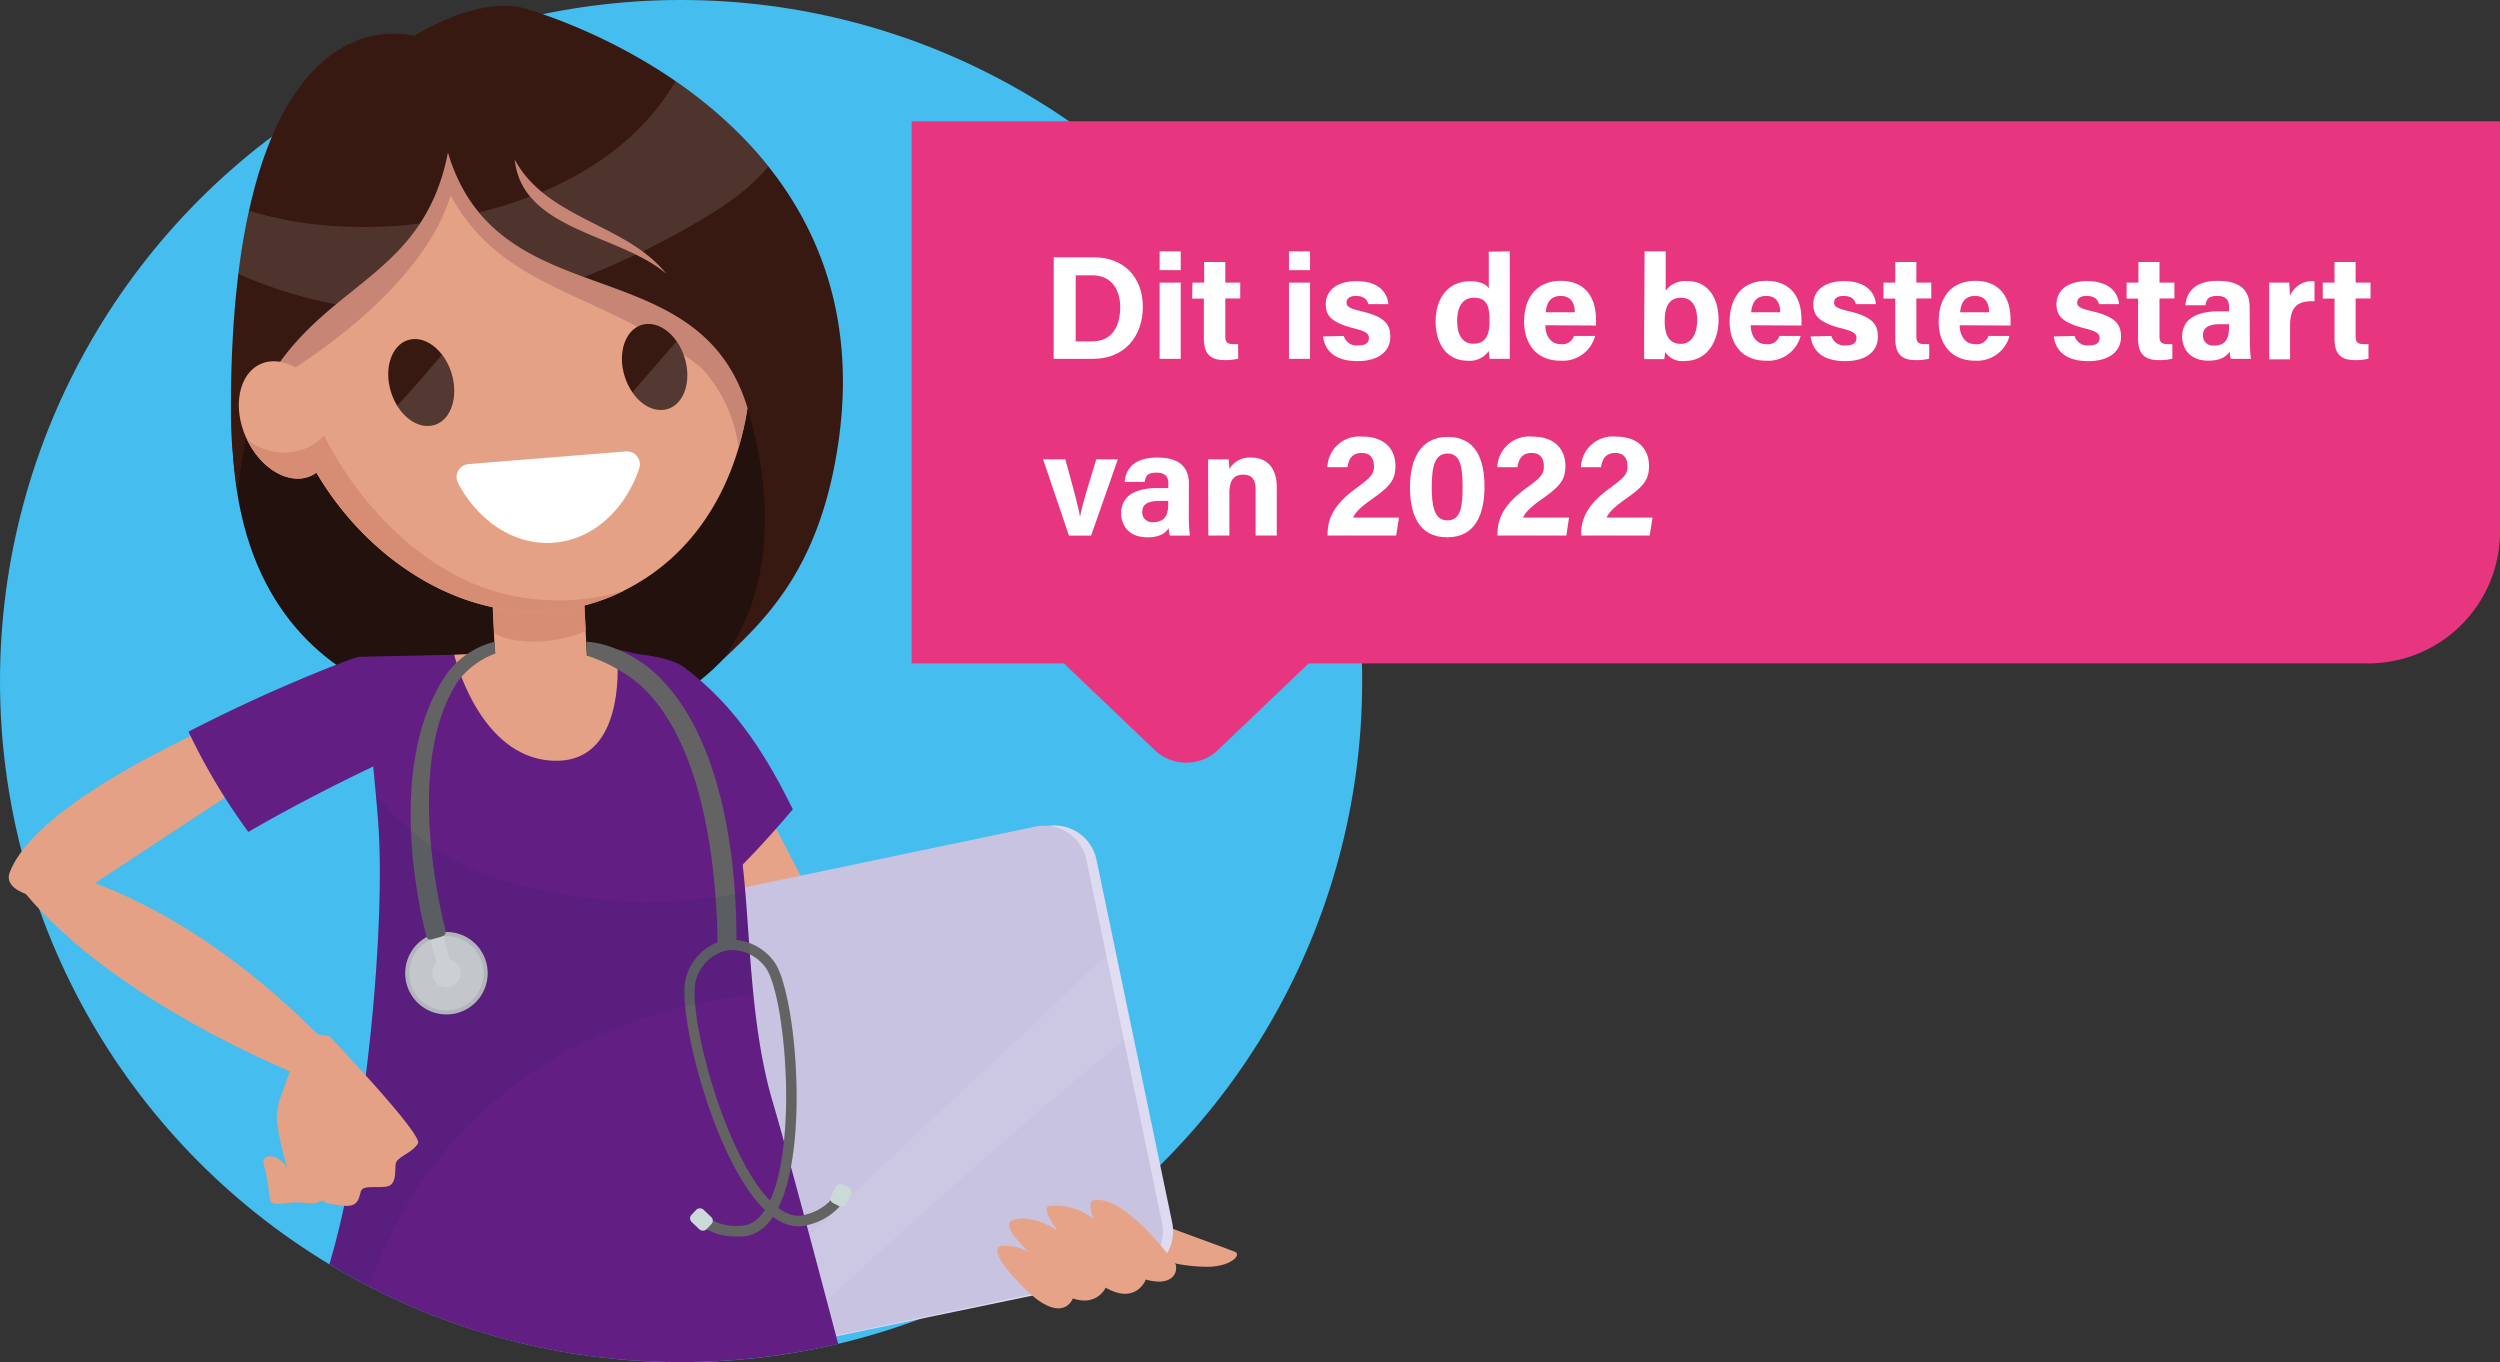 <svg xmlns="http://www.w3.org/2000/svg" viewBox="0 0 373.48 203.5"><rect x="0" y="0" width="373.48" height="203.5" fill="#333333" stroke="none"/><defs><style>.cls-1{fill:#45bdee;}.cls-2{fill:#23110d;}.cls-3{fill:#e7a387;}.cls-4{fill:#621e82;}.cls-5{fill:#dedaf1;}.cls-12,.cls-14,.cls-15,.cls-6{fill:#fff;}.cls-21,.cls-6{opacity:0.09;}.cls-7{fill:#c7c3e0;}.cls-8{fill:#e5a185;}.cls-9{fill:#d78c74;}.cls-10{fill:#aeb9ba;}.cls-11{fill:#c78575;}.cls-13{fill:#381911;}.cls-14{opacity:0.14;}.cls-15{opacity:0.12;}.cls-16{fill:#c4c4c4;}.cls-17{fill:#d6d6d6;}.cls-18{fill:#e0e0e0;}.cls-19{fill:#636363;}.cls-20{fill:#cbd9d8;}.cls-21{fill:#00235b;}.cls-22{fill:#e8357f;}</style></defs><g id="Laag_2" data-name="Laag 2"><g id="Laag_1-2" data-name="Laag 1"><circle class="cls-1" cx="101.75" cy="101.75" r="101.75"/><path class="cls-2" d="M66.37,7.31s6.16-6.62,13-4C89.35,7,131.4,26.48,121,71.55,110,119,75.8,106.9,75.8,106.9s-41.16,2.32-41.13-43.53S58,3.77,66.37,7.31Z"/><path class="cls-3" d="M173.89,188.33a23.5,23.5,0,0,0,6.81.91c3.38-.13,4.79-1.85,3.77-2.24-4.1-1.57-11.91-4.29-13.06-5s-2.59,4.41-2.59,4.41Z"/><path class="cls-3" d="M95.07,98.12s7.5,4.33,9.73,6.78c4.43,4.88,20.67,37.4,20.67,37.4s-20.12,4-20.13,3.68S95.07,98.12,95.07,98.12Z"/><path class="cls-4" d="M105.32,134.2c-2.95-13.73-11.83-36.58-11.83-36.58s6.06.12,8.72,2.08c8.06,6,12.66,14,16.23,21.2C116.44,123.31,109.44,131.34,105.32,134.2Z"/><path class="cls-5" d="M95.59,198.05,84.51,144.94a6.43,6.43,0,0,1,5-7.58l66.72-13.91a6.42,6.42,0,0,1,7.58,5l11.31,54.21a6.44,6.44,0,0,1-5,7.59L108.71,203Z"/><path class="cls-6" d="M94,162c.21-.05.43-.08.65-.15,14.94-4.22,29.7-9.05,44.56-13.57,9-2.72,18.37-3.52,27.44-5.86l2.6,12.69c-9.33,2.59-18.76,4.47-27.93,7.22-16.73,5-33.32,10.5-49.9,16l-3-14.62Z"/><path class="cls-7" d="M113.25,202l55.35-11.73a6.43,6.43,0,0,0,5-7.59l-11.3-54.2a6.43,6.43,0,0,0-7.59-5L88,137.42A6.43,6.43,0,0,0,83,145l11.3,54.2,19,2.79"/><path class="cls-6" d="M107.06,203.1l8.86-1.84q7.36-6.84,14.8-13.61c12.13-11,24.45-21.9,37.16-32.27l-2.65-12.69c-12.8,12.39-26,24.38-38.88,36.7q-11.13,10.67-22.18,21.39Z"/><path class="cls-3" d="M175.66,188.93s-7.59-10.65-12.33-9.59c-1,.23.1,2.83.1,2.83a9,9,0,0,0-6.63-2c-1.45.18,1.18,3.7,1.18,3.7s-3.35-2.5-6.56-1.64c-2.4.64,2.41,4.91,2.41,4.91a6.76,6.76,0,0,0-4.22-1c-2.61.53,3.64,6.8,5.45,8.08,4.13,2.92,5.21-.25,5.21-.25,3.63,1.25,4.91-1.61,4.91-1.61,4.54,2.63,6-1.21,6-1.21C174.4,192.08,176,190.78,175.66,188.93Z"/><path class="cls-8" d="M67.86,97.81l1.52-.07.58,0h0c9-.34,17.13.34,22.49.38.76,4.28,4.2,7.74,8.14,10.3.59.85,1.19,1.69,1.81,2.55,5.32,7.31,8.44,12.13,5,21.4s.29,17.19,3.71,25.63c-14.13-2.09-28.59-2.2-42.84-1.44.36-7.86-3.74-15.81-5.3-23.42-1.41-6.87-3.22-14-4.79-21.05C62.47,107.92,66.05,103.21,67.86,97.81Z"/><path class="cls-8" d="M74,99l-.56-11.68c-.2-4.2,2.7-7.79,6.46-8s7,3.09,7.2,7.29L87.73,99Z"/><path class="cls-9" d="M73.82,94.56l-.35-7.24c-.2-4.2,2.7-7.79,6.46-8s7,3.09,7.2,7.29l.37,7.56C85.33,95.62,77.54,96.9,73.82,94.56Z"/><path class="cls-10" d="M120.52,181.41c-1.58.55-3.19.05-4.94-1.53-5-4.53-9.35-16.61-11-25.19l-1.47.47c1.77,8.91,6.18,21.12,11.47,25.88,2.18,2,4.36,2.59,6.43,1.87a2.35,2.35,0,0,0,.36-.1,9,9,0,0,0,5.37-4.46l-1.43-.66A7.67,7.67,0,0,1,120.52,181.41Z"/><path class="cls-10" d="M114.7,180c-1.12,2.08-2.47,3.08-4.14,3.1a7.71,7.71,0,0,1-5.72-1.91l-1.12,1.1a9,9,0,0,0,6.55,2.4l.38,0c2.19,0,4-1.33,5.43-3.91,3.39-6.27,3.44-19.25,2.12-28.24l-1.55.06C117.93,161.24,117.92,174.07,114.7,180Z"/><path class="cls-8" d="M53.06,99.7l.59,6.31s-27.49,18-41.2,27.07c-2.69,2.26-12.44,1-11-2.76C7.2,115.66,53.06,99.7,53.06,99.7Z"/><path class="cls-8" d="M8.7,130.3s18.75,3.37,40.51,26l-3.44,4.76S16,149.63,2.43,131.78Z"/><path class="cls-4" d="M28.16,109.31C40.91,102.68,53.4,98,53.65,98.12c1.94,1.22,5.79,14.66,5.79,14.66s-11.31,5.1-22.34,11.5A92,92,0,0,1,28.16,109.31Z"/><path class="cls-8" d="M70.71,9.5a33.85,33.85,0,0,1,11.08.61c8.06,1.83,14.83,6.53,20.12,12.76a40.07,40.07,0,0,1,4,5.73l.16.28c10.27,17.84,8.46,46.8-10.7,58.17a30,30,0,0,1-13.57,4.28C62.92,92.53,45,75.16,42,56.2,39,36.66,48.68,11.85,70.71,9.5Z"/><path class="cls-11" d="M70.71,9.5a33.85,33.85,0,0,1,11.08.61c8.06,1.83,14.83,6.53,20.12,12.76a40.07,40.07,0,0,1,4,5.73l.16.28c6.18,10.73,8,25.5,4.26,38A21.66,21.66,0,0,0,104.84,55C90.08,43.35,75.29,43.86,67.32,29.18c-4,13.32-20.64,24.28-25.29,27C39,36.66,48.68,11.85,70.71,9.5Z"/><path class="cls-11" d="M42,56.2c.13.81-.18-.8,0,0Z"/><path class="cls-12" d="M70,69.33l23.49-1.89a1.94,1.94,0,0,1,2,2.55c-2.07,6.12-6.85,10.6-12.72,11.08s-11.31-3.18-14.34-8.9A1.94,1.94,0,0,1,70,69.33Z"/><path class="cls-13" d="M95.82,48.55c2.46-.79,5.35,1.38,6.44,4.84s0,6.91-2.49,7.7-5.34-1.38-6.44-4.84S93.36,49.34,95.82,48.55Z"/><path class="cls-14" d="M101.08,51a8.74,8.74,0,0,1,1.18,2.39c1.09,3.46,0,6.91-2.49,7.7-1.84.59-3.9-.47-5.29-2.48Q97.77,54.79,101.08,51Z"/><path class="cls-13" d="M60.93,50.81c2.49-.8,5.4,1.39,6.5,4.89s0,7-2.51,7.78-5.4-1.4-6.5-4.89S58.44,51.61,60.93,50.81Z"/><path class="cls-14" d="M66,53a8.67,8.67,0,0,1,1.39,2.69c1.11,3.5,0,7-2.51,7.78-2,.62-4.16-.61-5.55-2.86Q62.78,56.89,66,53Z"/><path class="cls-13" d="M34.5,61.66a68.41,68.41,0,0,0,1,11.61c.65-4.34,1.22-10.09,3.31-14.23,8.59-17,24.31-16.78,28.11-36.25,7.57,25.48,38.61,13.45,45.17,39.65C115.35,74.09,115.68,88,108,98.53c6-5.63,13-12.37,16.31-27.27C134.54,24.42,93.39,5.8,78.64,1.33c-7.07-2.15-16.73,4-16.73,4C49.69,3,34.34,14,34.5,61.66ZM76.89,23.83c4.79,8.92,16.7,9.6,22.63,17.05C92.45,34.89,78,34.47,76.89,23.83Z"/><path class="cls-15" d="M87.24,41.37c-5.86-2.17-11.56-4.63-15.69-9.62,1.22-.31,2.42-.64,3.61-1,1.38-.42,2.72-.89,4-1.39C82.7,33.59,89.47,35.33,95,38,92.43,39.24,89.86,40.37,87.24,41.37Z"/><path class="cls-15" d="M102.74,34c-2.22,1.25-4.48,2.45-6.78,3.58-4.61-3.38-10.59-5.24-15-8.89,8.67-3.65,15.67-9.15,19.94-16.55a64.07,64.07,0,0,1,13.86,12.73C111.55,28.82,107.13,31.5,102.74,34Z"/><path class="cls-15" d="M50.19,45.45a65.39,65.39,0,0,1-14.57-4.53c.42-3.43,1-6.56,1.58-9.42a59.76,59.76,0,0,0,8.85,1.89,67,67,0,0,0,16.68,0C59.38,38.44,54.78,41.65,50.19,45.45Z"/><path class="cls-8" d="M38.93,54.38c3.27-1.47,7.59,1.09,9.67,5.71s1.1,9.55-2.16,11S38.85,70,36.77,65.39,35.67,55.84,38.93,54.38Z"/><path class="cls-9" d="M45.27,67.14a8,8,0,0,0,3.14-2.06C53.82,75.76,63.48,85.6,74.76,88.57a33.68,33.68,0,0,0,18.52-.36,29.66,29.66,0,0,1-11.43,3.12c-13.92.88-27.29-8.28-34.57-20.73a5,5,0,0,1-.84.5c-3.22,1.44-7.47-1-9.57-5.52A8.65,8.65,0,0,0,45.27,67.14Z"/><path class="cls-4" d="M53.65,98.12l14.21-.31s3.67,15.59,15,15.84S92.13,97,92.13,97l4.94,1.13s8.75,15,12.12,23,1.63,27.88,6.25,43.5c2.07,7,6,21.82,9.78,36.13a102.55,102.55,0,0,1-23.47,2.72,101.23,101.23,0,0,1-52.54-14.6c5.37-17.9,8.58-51.24,7.23-66.84C55,104.86,53.65,98.12,53.65,98.12Z"/><path class="cls-16" d="M65.64,139.32a6.16,6.16,0,1,0,7.12,5A6.16,6.16,0,0,0,65.64,139.32Z"/><path class="cls-17" d="M65.74,139.93a5.55,5.55,0,1,0,6.41,4.52A5.54,5.54,0,0,0,65.74,139.93Z"/><path class="cls-18" d="M65.56,136.14h.21a.91.91,0,0,1,.91.91v9a.92.92,0,0,1-.92.92h-.21a.91.91,0,0,1-.91-.91v-9a.92.92,0,0,1,.92-.92Z" transform="translate(-33.09 20.74) rotate(-14.38)"/><path class="cls-19" d="M73.88,95.88a12.54,12.54,0,0,0-7.73,5.69c-8.35,13.39-3.49,34.36-2.44,38.36a.59.59,0,0,0,.74.42l1.49-.42c.52-.15.73-.5.64-.85-1-3.91-6-25.33,1.81-37.28A12.47,12.47,0,0,1,74,97.63Z"/><path class="cls-18" d="M66.33,143.31A2.12,2.12,0,1,0,68.77,145,2.11,2.11,0,0,0,66.33,143.31Z"/><path class="cls-19" d="M120.52,181.41c-1.58.55-3.19.05-4.94-1.53-7.15-6.44-12.87-28.16-11.65-33.34a6.32,6.32,0,0,1,4.8-4.6l-.29-1.55a7.93,7.93,0,0,0-6,5.79c-1.31,5.58,4.49,28,12.13,34.86,2.18,2,4.36,2.59,6.43,1.87a2.35,2.35,0,0,0,.36-.1,9,9,0,0,0,5.37-4.46l-1.43-.66A7.67,7.67,0,0,1,120.52,181.41Z"/><rect class="cls-20" x="124.07" y="177.3" width="3.12" height="2.55" rx="0.75" transform="translate(-90.46 209.82) rotate(-63.1)"/><path class="cls-19" d="M108.18,140.44l.24,1.55a6.33,6.33,0,0,1,6.07,2.73c2.89,4.47,4.78,26.84.21,35.31-1.12,2.08-2.47,3.08-4.14,3.1a7.71,7.71,0,0,1-5.72-1.91l-1.12,1.1a9,9,0,0,0,6.55,2.4l.38,0c2.19,0,4-1.33,5.43-3.91,4.89-9.05,2.84-32.1-.27-36.91A8,8,0,0,0,108.18,140.44Z"/><rect class="cls-20" x="103.52" y="180.61" width="2.55" height="3.12" rx="0.75" transform="translate(-99.49 132.8) rotate(-46.5)"/><path class="cls-19" d="M107.2,141.9c0-7-.77-29.68-11.47-39.47a23.06,23.06,0,0,0-8-4.46,8.29,8.29,0,0,1-.1-2.09c3.25.13,7.48,2.17,10.2,4.65C109.72,111.47,110.15,135,110,141.74A21.08,21.08,0,0,0,107.2,141.9Z"/><path class="cls-21" d="M56.13,118.58a38.37,38.37,0,0,0,18.21,12.68,75,75,0,0,0,37,2c.39,4.65.66,9.94,1.21,15.34-.68.07-1.35.15-2,.24a75.59,75.59,0,0,0-23.14,6.81,61.92,61.92,0,0,0-28.53,27.87,91.73,91.73,0,0,0-3.85,8.6c-2-1-3.93-2.11-5.83-3.26,5.37-17.9,8.58-51.24,7.23-66.84C56.34,120.84,56.24,119.69,56.13,118.58Z"/><path class="cls-8" d="M45.44,154.2l3.78.62s14,14.65,13.22,16-3,2-3.28,2.88.32,3.41-1.56,3.59-3.45-.25-3.72.78-.45,2.17-2.28,2.07a13.76,13.76,0,0,1-3-.49s-.29-.55-1-.08-1.94,0-3.7.08-3.37.68-3.6-.58a30.94,30.94,0,0,0-.82-4.83c-.8-2.11,2.28-2,3.46.36,0,0-1.9-6.29-1.54-8.36s.27-1.64.27-1.64Z"/><path class="cls-22" d="M136.19,18.12H373.48a0,0,0,0,1,0,0V79.42a19.69,19.69,0,0,1-19.69,19.69H136.19a0,0,0,0,1,0,0v-81A0,0,0,0,1,136.19,18.12Z"/><path class="cls-22" d="M182,112l18.84-18A6.88,6.88,0,0,0,196,82.12H158.35A6.88,6.88,0,0,0,153.6,94l18.84,18A6.87,6.87,0,0,0,182,112Z"/><path class="cls-12" d="M157.42,38.44h6c4.42,0,7.31,2.91,7.31,7.4s-2.8,7.77-7.45,7.77h-5.87ZM160.7,51h2.46c2.91,0,4.19-2.16,4.19-5.12,0-2.47-1.2-4.75-4.17-4.75H160.7Z"/><path class="cls-12" d="M173.24,37.55h3.15v2.81h-3.15Zm0,4.67h3.15V53.61h-3.15Z"/><path class="cls-12" d="M178.14,42.22h1.75V39.14h3.16v3.08h2.23v2.37h-2.23v5.62c0,.87.26,1.2,1.2,1.2a6.28,6.28,0,0,0,.72,0v2.17a7.24,7.24,0,0,1-2.12.21c-2.22,0-3-1.18-3-3.18v-6h-1.75Z"/><path class="cls-12" d="M192.56,37.55h3.15v2.81h-3.15Zm0,4.67h3.15V53.61h-3.15Z"/><path class="cls-12" d="M200.75,50.19a2,2,0,0,0,2.16,1.41c1.16,0,1.59-.41,1.59-1.1s-.49-1-2.12-1.42c-3.71-.92-4.32-2.07-4.32-3.67S199.24,42,202.68,42s4.62,1.88,4.72,3.43h-3c-.1-.42-.38-1.22-1.86-1.22-1,0-1.38.46-1.38,1s.35.85,2.2,1.28c3.8.88,4.34,2.18,4.34,3.85,0,1.89-1.44,3.61-4.91,3.61s-4.89-1.67-5.14-3.69Z"/><path class="cls-12" d="M225.55,37.55V50.48c0,1,0,2.09,0,3.13h-3c-.06-.34-.12-.93-.14-1.19a3.42,3.42,0,0,1-3.23,1.46c-2.88,0-4.71-2.32-4.71-5.87s1.94-6,5.17-6c1.64,0,2.52.58,2.77,1.09v-5.5Zm-7.86,10.38c0,2.22.87,3.42,2.41,3.42,2.17,0,2.42-1.81,2.42-3.45,0-1.94-.27-3.42-2.33-3.42C218.53,44.48,217.69,45.78,217.69,47.93Z"/><path class="cls-12" d="M230.86,48.59c0,1.42.71,2.82,2.28,2.82a1.8,1.8,0,0,0,2-1.22h3.16a5,5,0,0,1-5.23,3.69c-3.75,0-5.38-2.81-5.38-5.8,0-3.57,1.83-6.12,5.49-6.12,3.91,0,5.24,2.83,5.24,5.67a7.16,7.16,0,0,1,0,1Zm4.4-1.94c0-1.32-.56-2.44-2.09-2.44s-2.12,1-2.25,2.44Z"/><path class="cls-12" d="M245.69,37.55h3.15v5.88A3.57,3.57,0,0,1,252.1,42c3.1,0,4.64,2.56,4.64,5.75s-1.67,6.17-5,6.17a3.09,3.09,0,0,1-3-1.35,5.65,5.65,0,0,1-.12,1.08h-3c0-1.23,0-2.49,0-3.72Zm7.85,10.22c0-1.89-.7-3.29-2.4-3.29s-2.45,1.18-2.45,3.5c0,1.92.57,3.39,2.41,3.39C252.7,51.37,253.54,49.93,253.54,47.77Z"/><path class="cls-12" d="M261.55,48.59c0,1.42.71,2.82,2.28,2.82a1.8,1.8,0,0,0,2-1.22H269a5,5,0,0,1-5.23,3.69c-3.75,0-5.38-2.81-5.38-5.8,0-3.57,1.83-6.12,5.49-6.12,3.91,0,5.24,2.83,5.24,5.67a7.16,7.16,0,0,1,0,1Zm4.4-1.94c0-1.32-.56-2.44-2.09-2.44s-2.12,1-2.25,2.44Z"/><path class="cls-12" d="M273.59,50.19a2,2,0,0,0,2.16,1.41c1.16,0,1.59-.41,1.59-1.1s-.49-1-2.12-1.42c-3.71-.92-4.32-2.07-4.32-3.67S272.08,42,275.52,42s4.62,1.88,4.72,3.43h-3c-.1-.42-.38-1.22-1.86-1.22-1,0-1.38.46-1.38,1s.35.85,2.2,1.28c3.8.88,4.34,2.18,4.34,3.85,0,1.89-1.44,3.61-4.91,3.61s-4.88-1.67-5.13-3.69Z"/><path class="cls-12" d="M281.38,42.22h1.76V39.14h3.15v3.08h2.23v2.37h-2.23v5.62c0,.87.27,1.2,1.2,1.2a6.19,6.19,0,0,0,.72,0v2.17a7.21,7.21,0,0,1-2.12.21c-2.22,0-2.95-1.18-2.95-3.18v-6h-1.76Z"/><path class="cls-12" d="M292.76,48.59c0,1.42.72,2.82,2.29,2.82a1.8,1.8,0,0,0,2-1.22h3.15A5,5,0,0,1,295,53.88c-3.75,0-5.38-2.81-5.38-5.8,0-3.57,1.83-6.12,5.49-6.12,3.91,0,5.24,2.83,5.24,5.67a7.16,7.16,0,0,1,0,1Zm4.4-1.94c0-1.32-.55-2.44-2.09-2.44s-2.11,1-2.24,2.44Z"/><path class="cls-12" d="M309.92,50.19a2,2,0,0,0,2.15,1.41c1.17,0,1.59-.41,1.59-1.1s-.49-1-2.12-1.42c-3.71-.92-4.32-2.07-4.32-3.67S308.41,42,311.84,42s4.62,1.88,4.72,3.43h-3c-.1-.42-.38-1.22-1.86-1.22-1,0-1.38.46-1.38,1s.35.85,2.2,1.28c3.8.88,4.34,2.18,4.34,3.85,0,1.89-1.43,3.61-4.91,3.61s-4.88-1.67-5.13-3.69Z"/><path class="cls-12" d="M317.7,42.22h1.76V39.14h3.15v3.08h2.23v2.37h-2.23v5.62c0,.87.27,1.2,1.21,1.2a6.11,6.11,0,0,0,.71,0v2.17a7.21,7.21,0,0,1-2.12.21c-2.22,0-3-1.18-3-3.18v-6H317.7Z"/><path class="cls-12" d="M336.11,50.67a27.36,27.36,0,0,0,.15,2.94h-3a4.71,4.71,0,0,1-.16-1.11c-.41.64-1.19,1.38-3.2,1.38-2.75,0-3.9-1.81-3.9-3.58,0-2.59,2.08-3.79,5.42-3.79H333v-.69c0-.81-.29-1.61-1.75-1.61s-1.62.57-1.77,1.39h-3c.18-2,1.43-3.66,4.89-3.64,3.05,0,4.71,1.21,4.71,3.92ZM333,48.43h-1.29c-1.9,0-2.6.58-2.6,1.67a1.46,1.46,0,0,0,1.64,1.52c2,0,2.25-1.39,2.25-2.89Z"/><path class="cls-12" d="M339,45.31c0-1.13,0-2.14,0-3.09H342c0,.26.09,1.39.09,2A3.64,3.64,0,0,1,345.77,42v3c-2.29-.06-3.65.55-3.65,3.68v5H339Z"/><path class="cls-12" d="M347,42.22h1.76V39.14h3.15v3.08h2.23v2.37h-2.23v5.62c0,.87.27,1.2,1.21,1.2a6.11,6.11,0,0,0,.71,0v2.17a7.21,7.21,0,0,1-2.12.21c-2.22,0-2.95-1.18-2.95-3.18v-6H347Z"/><path class="cls-12" d="M159.14,68.62c1.09,3.86,2,7.23,2.21,8.6h0c.32-1.88,1.43-5.31,2.42-8.6H167l-4,11.39h-3.31l-3.86-11.39Z"/><path class="cls-12" d="M177.6,77.07a24.32,24.32,0,0,0,.16,2.94h-3a4.31,4.31,0,0,1-.16-1.11c-.42.64-1.19,1.37-3.21,1.37-2.74,0-3.9-1.8-3.9-3.57,0-2.59,2.08-3.79,5.42-3.79h1.63v-.69c0-.81-.29-1.61-1.76-1.61s-1.62.57-1.76,1.39h-3c.17-2,1.42-3.66,4.88-3.64,3.05,0,4.71,1.21,4.71,3.92Zm-3.07-2.24h-1.28c-1.9,0-2.61.58-2.61,1.67A1.46,1.46,0,0,0,172.28,78c2,0,2.25-1.39,2.25-2.89Z"/><path class="cls-12" d="M180.48,71.49c0-1,0-2,0-2.87h3.06c.06.3.1,1.09.12,1.45a3.49,3.49,0,0,1,3.3-1.71c2.29,0,3.78,1.54,3.78,4.41V80h-3.16V73.12c0-1.28-.42-2.21-1.81-2.21s-2.11.74-2.11,2.75V80h-3.15Z"/><path class="cls-12" d="M198.33,80v-.2c0-2.52,1.13-4.57,4.27-6.86,2-1.49,2.66-2,2.66-3.27s-.61-2-1.83-2c-1.42,0-1.93.87-2.13,2.13h-3a4.76,4.76,0,0,1,5.17-4.58c3.72,0,5,2.21,5,4.38s-.9,3.13-3.57,5c-1.78,1.26-2.5,2.08-2.75,2.73H209L208.57,80Z"/><path class="cls-12" d="M221.77,72.68c0,4-1.27,7.59-5.57,7.59s-5.56-3.49-5.56-7.5,1.46-7.5,5.63-7.5S221.77,68.57,221.77,72.68Zm-7.88.06c0,2.66.3,5,2.35,5s2.26-2.22,2.26-5.07-.34-4.92-2.23-4.92S213.89,69.6,213.89,72.74Z"/><path class="cls-12" d="M223.71,80v-.2c0-2.52,1.14-4.57,4.27-6.86,2.05-1.49,2.66-2,2.66-3.27s-.6-2-1.82-2c-1.42,0-1.93.87-2.13,2.13h-3a4.76,4.76,0,0,1,5.17-4.58c3.72,0,5,2.21,5,4.38s-.91,3.13-3.57,5c-1.79,1.26-2.5,2.08-2.75,2.73h6.86L234,80Z"/><path class="cls-12" d="M236.21,80v-.2c0-2.52,1.13-4.57,4.27-6.86,2-1.49,2.66-2,2.66-3.27s-.61-2-1.83-2c-1.42,0-1.93.87-2.13,2.13h-3a4.77,4.77,0,0,1,5.17-4.58c3.72,0,5,2.21,5,4.38s-.91,3.13-3.58,5c-1.78,1.26-2.5,2.08-2.75,2.73h6.86L246.45,80Z"/></g></g></svg>